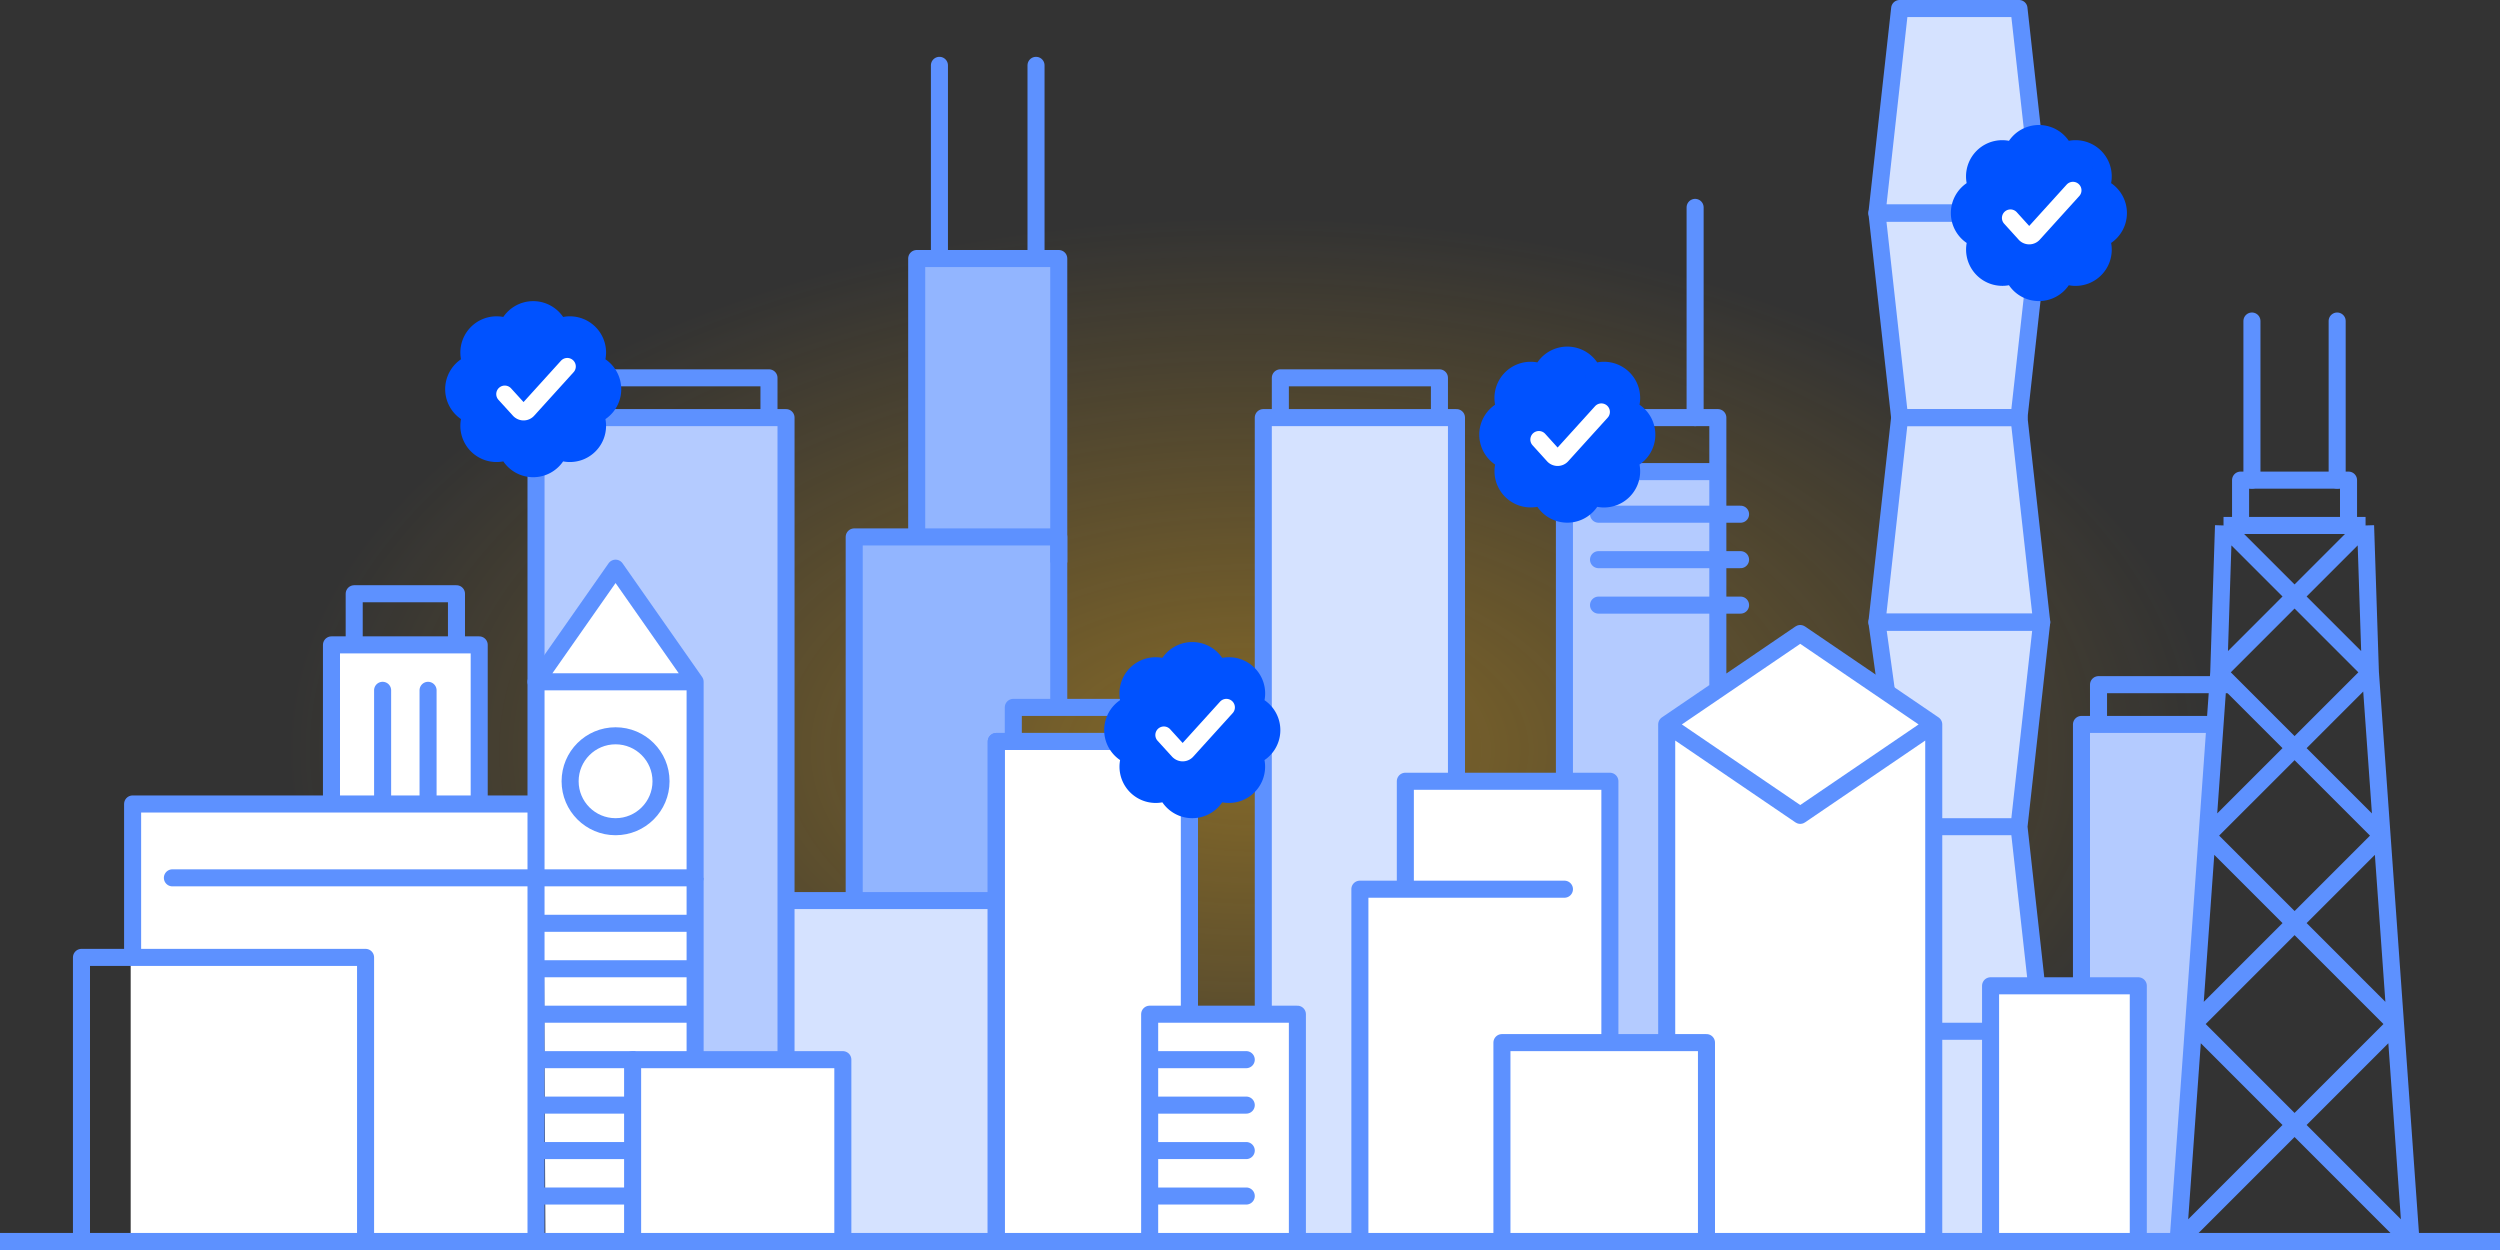 <?xml version="1.0" encoding="UTF-8"?>
<svg xmlns="http://www.w3.org/2000/svg" width="440" height="220" fill="none">
  <rect width="100%" height="100%" fill="#333333" stroke="none"/>
  <path fill="url(#a)" d="M16 19h408v200H16V19Z"></path>
  <path fill="#D5E2FF" d="M355.34 73.5h-21l-4-36h29l-4 36Z"></path>
  <path fill="#D5E2FF" d="M355.34 2.5h-21l-4 36h29l-4-36ZM355.34 74.5h-21l-4 36h29l-4-36ZM355.34 146.5h-15.5v71h10.5v-45h7.9l-2.9-26Z"></path>
  <path fill="#D5E2FF" d="M355.34 145.5h-15V127l-8.72-6-1.28-11.5h29l-4 36ZM256.34 73.5h-34v105h6V218h11.5v-61.5h7v-19h9.5v-64ZM174.84 158.5h-36V187h10v30l26 1v-59.5Z"></path>
  <path fill="#B4CBFF" d="M301.84 83.5h-27V137h8.5v45.5h11V127l7.5-5V83.5ZM389.34 128.5h-23.5v45h10v46h7l6.5-91ZM137.84 73.5h-43.5V119l14-18.5 14.5 18.5v67h15V73.5Z"></path>
  <path fill="#92B5FF" d="M185.84 124V45.5h-24.5v49h-11V159h25v-29h3.5v-6h7Z"></path>
  <path stroke="#5D91FF" stroke-linejoin="round" stroke-width="3" d="M256.34 137.5v-64h-34v105M355.34 73.5h-21l-4 36h29l-4-36Z"></path>
  <path fill="#5D91FF" fill-rule="evenodd" d="M332.85 1.33a1.5 1.5 0 0 1 1.5-1.33h21c.76 0 1.4.57 1.48 1.33l4 36a1.5 1.5 0 0 1-1.49 1.67h-29a1.5 1.5 0 0 1-1.49-1.67l4-36ZM335.7 3l-3.67 33h25.65L354 3H335.7Z" clip-rule="evenodd"></path>
  <path stroke="#5D91FF" stroke-linejoin="round" stroke-width="3" d="M350.34 181.5h-10m-.75-36h15.75l3 27M332 121.5l-1.66-12h29l-4 36h-15M355.34 73.5h-21l-4-36h29l-4 36Z"></path>
  <path fill="#fff" d="M300.58 183h-37v36h37v-36ZM149 186h-37v33h37v-33ZM93 219v-77h-8v-29H58v29H23v77h70Z"></path>
  <path fill="#fff" d="m122 219-.5-99-13.5-19-12.5 19 .5 99h26ZM228.5 219v-41H210v-48h-34v89h52.5ZM340.5 219v-91l-24-16-23 16v91h47ZM282.58 219v-82h-35v20h-7v62h42Z"></path>
  <path stroke="#5D91FF" stroke-linejoin="round" stroke-width="3" d="M340.34 217.5v-90l-23.5 16-23.5-16v56M293.34 127.5l23.5-16 23.5 16M302.34 122V83m-22 0v-9.5h22V83m-22 0h-5v54.5m5-54.5h22"></path>
  <path stroke="#5D91FF" stroke-linecap="round" stroke-linejoin="round" stroke-width="3" d="M306.34 90.5h-25M298.34 36.5v37M182.34 11.5v34M165.34 11.5v34M411.34 56.5v28M396.34 56.5v28M306.34 98.5h-25M306.34 106.5h-25"></path>
  <path stroke="#5D91FF" stroke-linejoin="round" stroke-width="3" d="M253.34 74.42V66.5h-28v7.92M413.34 92.5v-8h-19v8M209.34 178.5v-48h-34v88M138.34 187V73.5h-44v82M135.34 73.5v-7h-38v7M94.34 141.5h-71v27M64.34 218.5v-50h-50v50"></path>
  <path stroke="#5D91FF" stroke-linejoin="round" stroke-width="3" d="M148.34 218.5v-32h-37v32m98-40v-48h-34v88M84.34 141.86V113.5h-26v28.36M94.34 154.5v64m28-64v32"></path>
  <path fill="#5D91FF" d="M121.84 164h1.5v-3h-1.5v3Zm0-3h-28v3h28v-3ZM121.84 172h1.5v-3h-1.5v3Zm0-3h-28v3h28v-3ZM121.84 180h1.5v-3h-1.5v3Zm0-3h-28v3h28v-3ZM110.34 188h1.5v-3h-1.5v3Zm0-3h-16v3h16v-3ZM110.34 196h1.5v-3h-1.5v3Zm0-3h-16v3h16v-3ZM110.34 204h1.5v-3h-1.5v3Zm0-3h-16v3h16v-3ZM110.34 212h1.5v-3h-1.5v3Zm0-3h-16v3h16v-3Z"></path>
  <path stroke="#5D91FF" stroke-linejoin="round" stroke-width="3" d="M80.34 113.5v-9h-18v9"></path>
  <path fill="#5D91FF" d="M239.34 156.5V155c-.83 0-1.5.67-1.5 1.5h1.5Zm36 1.5a1.5 1.5 0 0 0 0-3v3Zm-36 0h36v-3h-36v3Zm1.5 60.5v-62h-3v62h3ZM174.34 160h1.5v-3h-1.5v3Zm-36 0h36v-3h-36v3Z"></path>
  <path stroke="#5D91FF" stroke-linecap="round" stroke-linejoin="round" stroke-width="3" d="M30.34 154.5h92V120m0 0-14-20-14 20h28Z"></path>
  <path stroke="#5D91FF" stroke-linejoin="round" stroke-width="3" d="M300.34 218.5v-35h-36v35"></path>
  <path fill="#fff" d="M376.34 173.5h-26v45h26v-45Z"></path>
  <path stroke="#5D91FF" stroke-linejoin="round" stroke-width="3" d="M376.34 218.5v-45h-26v45M391.34 92.48h25m-25 0 25.85 25.85m-25.85-25.85-.84 25.85m25.84-25.85.85 25.85m-.85-25.85-25.84 25.85m31.11 61.9 2.73 38.27-38.26-38.27m35.53 0-38.27 38.27 2.74-38.27m35.53 0-33.16-33.16m33.16 33.16-2.37-33.16m-30.8 0 28.75-28.74m-28.74 28.74-2.37 33.16m2.37-33.16 2.05-28.74m26.69 0 2.05 28.74m-33.16 33.16 33.16-33.16m0 0-28.74-28.74M389.34 127.5h-23v45"></path>
  <path stroke="#5D91FF" stroke-linejoin="round" stroke-width="3" d="M392.34 120.5h-23v7M206.34 130.5v-6h-28v6"></path>
  <path stroke="#5D91FF" stroke-linejoin="round" stroke-width="3" d="M186.34 124.74V94.5h-36v64"></path>
  <path stroke="#5D91FF" stroke-linejoin="round" stroke-width="3" d="M186.34 99V45.5h-25v49M283.34 183.5v-46h-36V157"></path>
  <circle cx="108.34" cy="137.5" r="8" stroke="#5D91FF" stroke-linejoin="round" stroke-width="3"></circle>
  <path stroke="#5D91FF" stroke-linejoin="round" stroke-width="3" d="M228.34 217.5v-39h-26v39"></path>
  <path fill="#5D91FF" d="M219.34 188a1.5 1.5 0 0 0 0-3v3Zm0-3h-16v3h16v-3ZM219.34 196a1.5 1.5 0 0 0 0-3v3Zm0-3h-16v3h16v-3ZM68.84 121.5a1.5 1.5 0 0 0-3 0h3Zm-3 0v21h3v-21h-3ZM76.84 121.5a1.5 1.5 0 0 0-3 0h3Zm-3 0v21h3v-21h-3ZM219.34 204a1.5 1.5 0 0 0 0-3v3Zm0-3h-16v3h16v-3ZM219.34 212a1.5 1.5 0 0 0 0-3v3Zm0-3h-16v3h16v-3Z"></path>
  <path fill="#5D91FF" fill-rule="evenodd" d="M0 217h440v3H0v-3Z" clip-rule="evenodd"></path>
  <path fill="#0052FF" stroke="#0052FF" stroke-linecap="round" stroke-linejoin="round" stroke-width="3" d="M107.84 68.5a4.88 4.88 0 0 0-3.07-4.53 4.87 4.87 0 0 0-6.4-6.4 4.87 4.87 0 0 0-9.05 0 4.87 4.87 0 0 0-6.4 6.4 4.87 4.87 0 0 0 0 9.05 4.87 4.87 0 0 0 6.4 6.4 4.87 4.87 0 0 0 9.05 0 4.87 4.87 0 0 0 6.4-6.4 4.86 4.86 0 0 0 3.07-4.52Z"></path>
  <path fill="#0052FF" d="m99.84 64.5-6.92 7.64a1.01 1.01 0 0 1-1.2.26 1.1 1.1 0 0 1-.35-.26l-2.53-2.78"></path>
  <path stroke="#fff" stroke-linecap="round" stroke-linejoin="round" stroke-width="3" d="m99.84 64.5-6.92 7.64a1.01 1.01 0 0 1-1.2.26 1.1 1.1 0 0 1-.35-.26l-2.53-2.78"></path>
  <path fill="#0052FF" stroke="#0052FF" stroke-linecap="round" stroke-linejoin="round" stroke-width="3" d="M223.84 128.5a4.88 4.88 0 0 0-3.07-4.53 4.87 4.87 0 0 0-6.4-6.4 4.87 4.87 0 0 0-9.05 0 4.87 4.87 0 0 0-6.4 6.4 4.87 4.87 0 0 0 0 9.06 4.88 4.88 0 0 0 6.4 6.4 4.87 4.87 0 0 0 9.05 0 4.88 4.88 0 0 0 6.4-6.4 4.86 4.86 0 0 0 3.07-4.53Z"></path>
  <path fill="#0052FF" d="m215.84 124.5-6.92 7.64a1 1 0 0 1-1.2.26 1.1 1.1 0 0 1-.35-.26l-2.53-2.78"></path>
  <path stroke="#fff" stroke-linecap="round" stroke-linejoin="round" stroke-width="3" d="m215.84 124.5-6.92 7.64a1 1 0 0 1-1.2.26 1.1 1.1 0 0 1-.35-.26l-2.53-2.78"></path>
  <path fill="#0052FF" stroke="#0052FF" stroke-linecap="round" stroke-linejoin="round" stroke-width="3" d="M289.84 76.5a4.88 4.88 0 0 0-3.07-4.53 4.87 4.87 0 0 0-6.4-6.4 4.87 4.87 0 0 0-9.05 0 4.87 4.87 0 0 0-6.4 6.4 4.87 4.87 0 0 0 0 9.05 4.88 4.88 0 0 0 6.4 6.4 4.87 4.87 0 0 0 9.05 0 4.87 4.87 0 0 0 6.4-6.4 4.86 4.86 0 0 0 3.07-4.52Z"></path>
  <path fill="#0052FF" d="m281.84 72.5-6.92 7.64a1.01 1.01 0 0 1-1.56 0l-2.52-2.78"></path>
  <path stroke="#fff" stroke-linecap="round" stroke-linejoin="round" stroke-width="3" d="m281.84 72.5-6.92 7.64a1.01 1.01 0 0 1-1.56 0l-2.52-2.78"></path>
  <path fill="#0052FF" stroke="#0052FF" stroke-linecap="round" stroke-linejoin="round" stroke-width="3" d="M372.84 37.5a4.88 4.88 0 0 0-3.07-4.53 4.87 4.87 0 0 0-6.4-6.4 4.87 4.87 0 0 0-9.05 0 4.87 4.87 0 0 0-6.4 6.4 4.87 4.87 0 0 0 0 9.05 4.88 4.88 0 0 0 6.4 6.4 4.87 4.87 0 0 0 9.05 0 4.87 4.87 0 0 0 6.4-6.4 4.86 4.86 0 0 0 3.07-4.52Z"></path>
  <path fill="#0052FF" d="m364.84 33.5-6.92 7.64a1.01 1.01 0 0 1-1.56 0l-2.52-2.78"></path>
  <path stroke="#fff" stroke-linecap="round" stroke-linejoin="round" stroke-width="3" d="m364.84 33.5-6.92 7.64a1.01 1.01 0 0 1-1.56 0l-2.52-2.78"></path>
  <defs>
    <radialGradient id="a" cx="0" cy="0" r="1" gradientTransform="matrix(0 94.02 -169.78 0 220 131.98)" gradientUnits="userSpaceOnUse">
      <stop stop-color="#FFBA19" stop-opacity=".4"></stop>
      <stop offset="1" stop-color="#FFBA19" stop-opacity="0"></stop>
    </radialGradient>
  </defs>
</svg>
